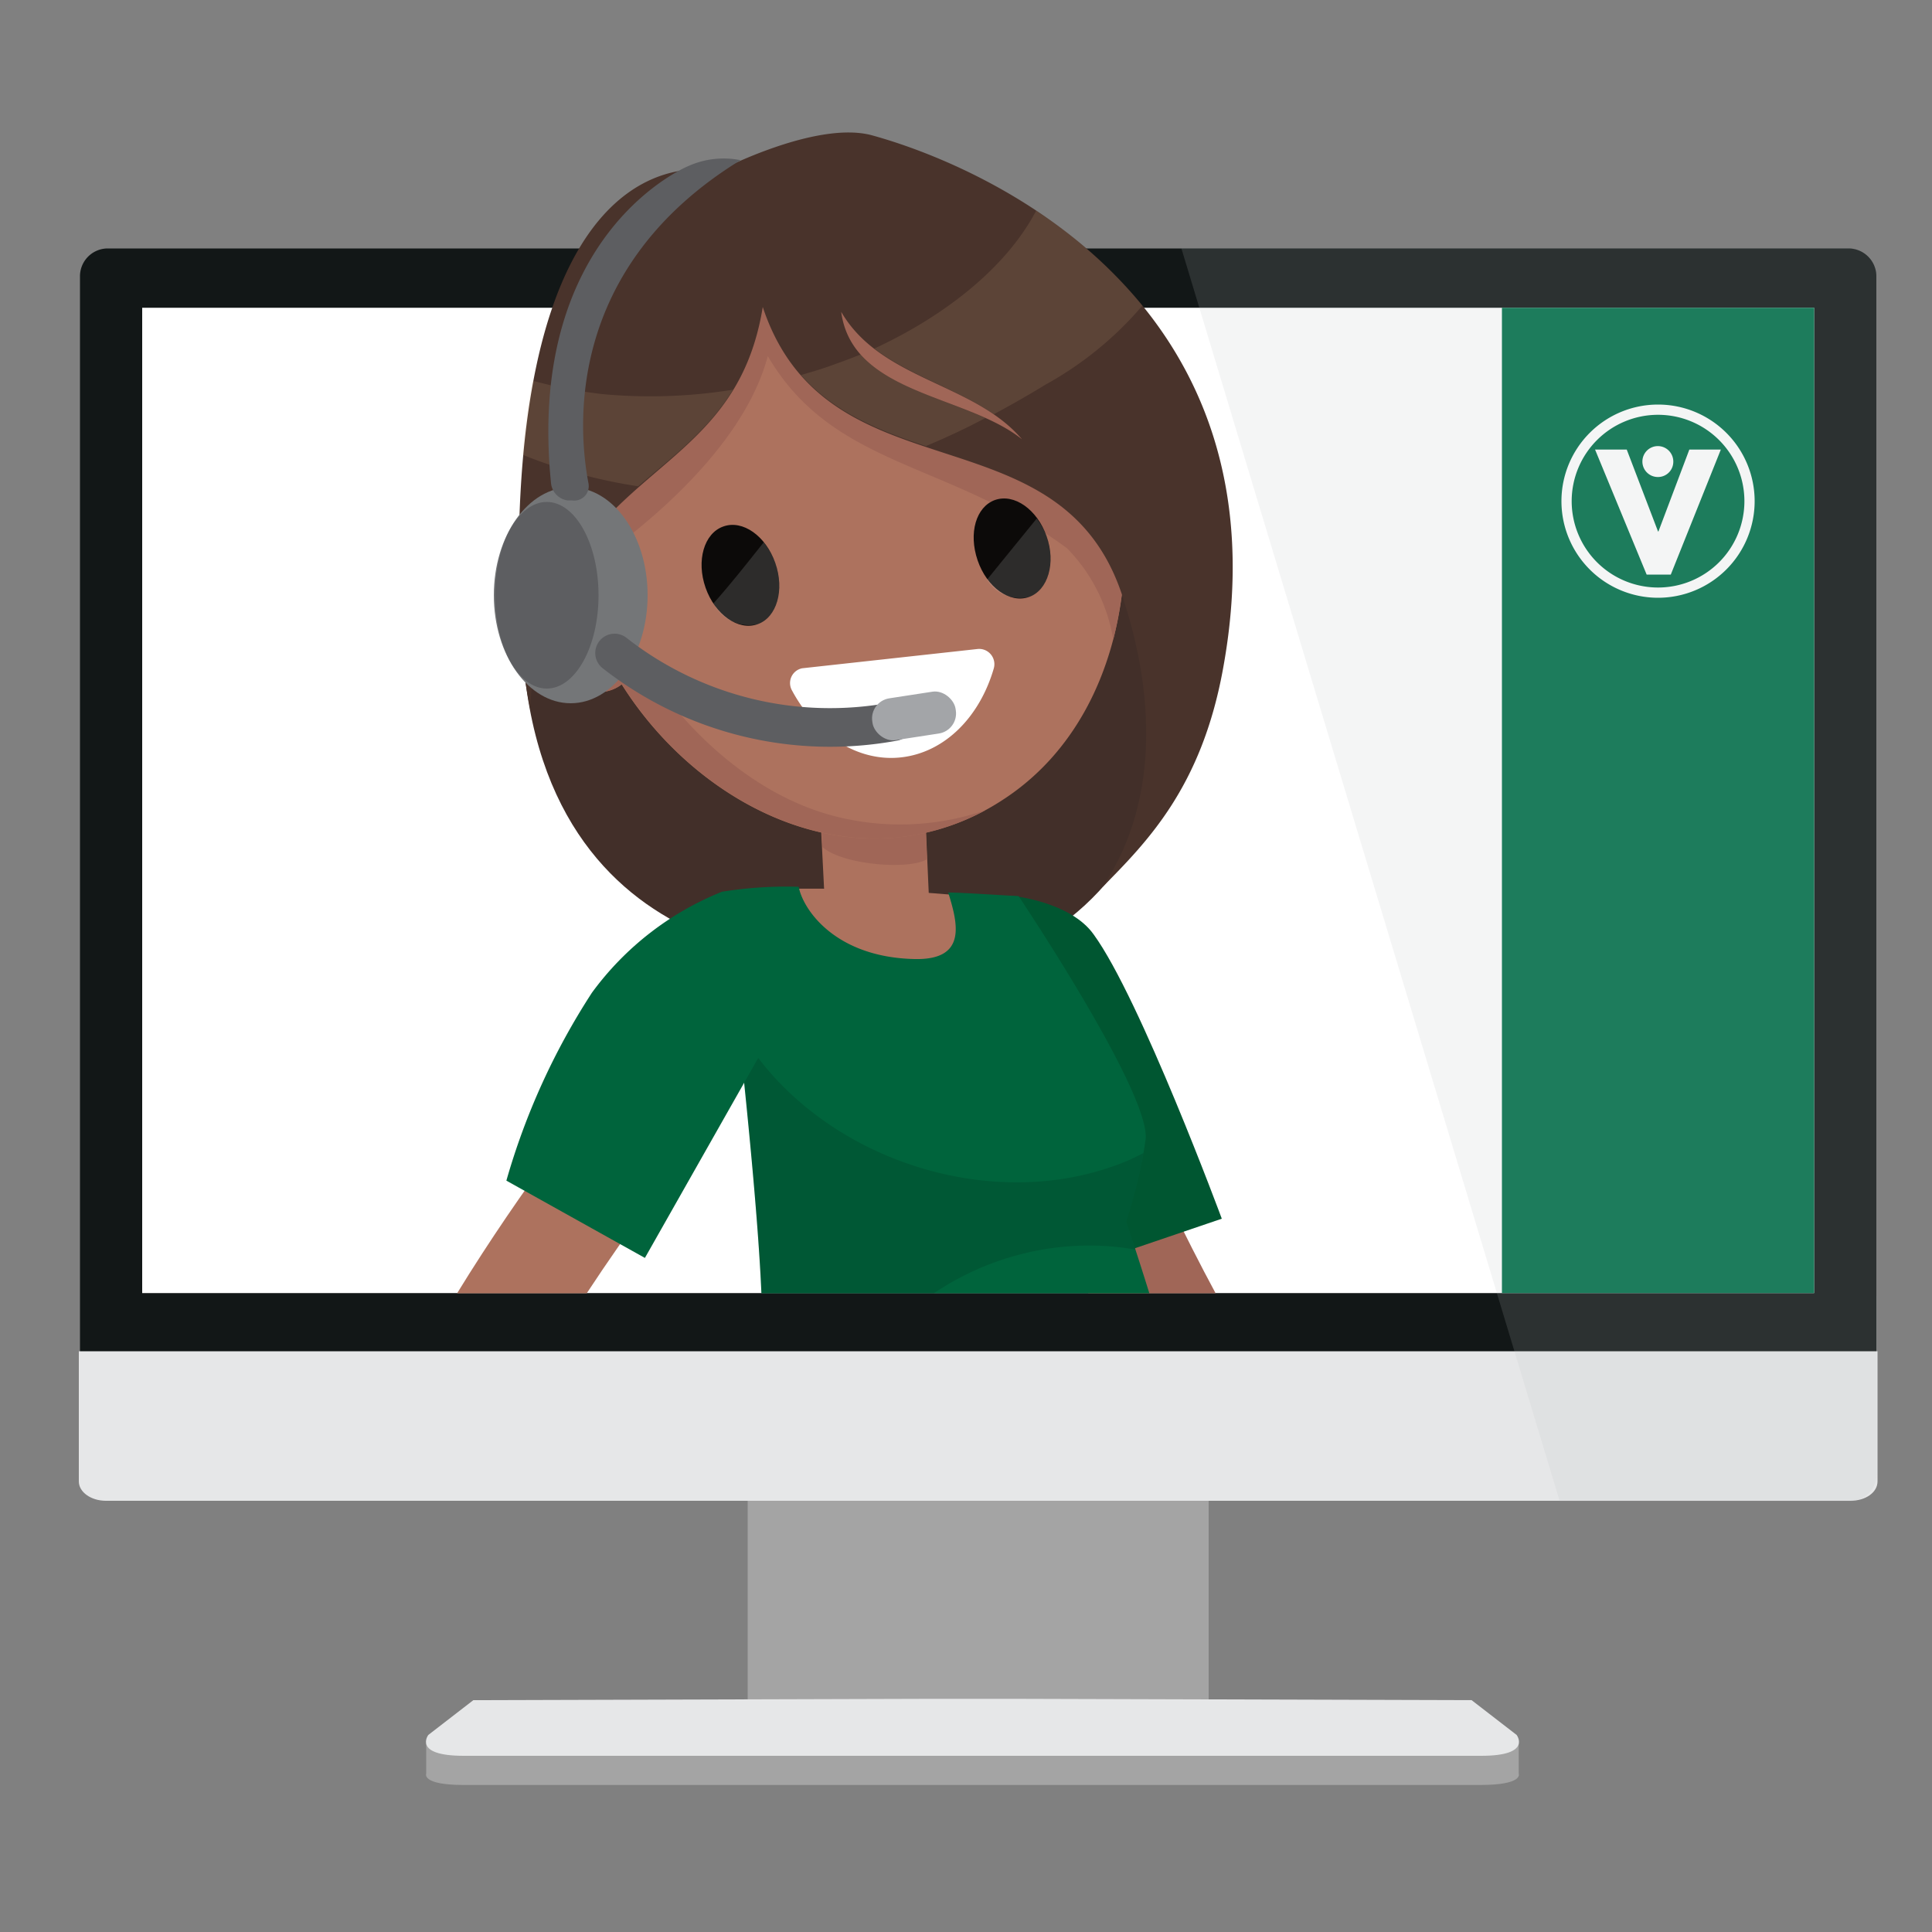 <svg xmlns="http://www.w3.org/2000/svg" viewBox="0 0 100 100"><rect x="0" y="0" width="100" height="100" fill="#808080" stroke="none"/><defs><style>.cls-1{isolation:isolate;}.cls-2{fill:#121717;}.cls-15,.cls-3{fill:#fff;}.cls-4{fill:#00704a;}.cls-5{fill:#a4a4a4;}.cls-6{fill:#e6e7e8;}.cls-7{fill:#422f29;}.cls-8{fill:#ad725e;}.cls-9{fill:#a06657;}.cls-10{fill:#005631;}.cls-11{fill:#00643c;}.cls-12,.cls-17{opacity:0.12;}.cls-13{fill:#c58375;}.cls-14{fill:#0c0a09;}.cls-15{opacity:0.14;}.cls-16{fill:#49332b;}.cls-17{fill:#f0c690;}.cls-18{fill:#747678;}.cls-19{fill:#5d5e61;}.cls-20{fill:none;stroke:#5d5e61;stroke-linecap:round;stroke-linejoin:round;stroke-width:2px;}.cls-21{fill:#a3a5a8;}.cls-22{mix-blend-mode:multiply;opacity:0.16;}.cls-23{fill:#bcbec0;}</style></defs><g class="cls-1"><g id="Layer_1" data-name="Layer 1"><path class="cls-2" d="M4.14,70.1a1.43,1.43,0,0,0,1.4,1.46H95.72a1.43,1.43,0,0,0,1.4-1.46V14.33a1.44,1.44,0,0,0-1.4-1.47H5.54a1.44,1.44,0,0,0-1.4,1.47Z"/><rect class="cls-3" x="7.36" y="15.93" width="86.54" height="51"/><rect class="cls-4" x="77.74" y="15.93" width="16.16" height="51"/><rect class="cls-5" x="38.7" y="74.03" width="23.86" height="14.93"/><path class="cls-6" d="M97.18,69.94v6.74c0,.57-.62,1-1.4,1H5.48c-.77,0-1.4-.45-1.4-1V69.94Z"/><path class="cls-5" d="M22.06,91.81V90.15c.08.83,2.14.58,2.14.58H76.47s2.06.25,2.14-.58v1.66s.25.58-2,.58H24C21.81,92.39,22.06,91.81,22.06,91.81Z"/><path class="cls-6" d="M22.17,89.8,24.5,88l23.75-.07h4.17L76.17,88,78.5,89.8s.83,1.08-1.83,1.08H24C21.34,90.88,22.17,89.8,22.17,89.8Z"/><polygon class="cls-3" points="84.2 23.27 85.82 27.51 85.84 27.51 87.44 23.27 89.07 23.27 86.48 29.74 85.23 29.74 82.56 23.27 84.2 23.27"/><path class="cls-3" d="M85.82,24.69a.8.8,0,1,1,.79-.79A.79.79,0,0,1,85.82,24.69Z"/><path class="cls-3" d="M80.82,25.94a5,5,0,1,0,5-5A5,5,0,0,0,80.82,25.94Zm.53,0a4.47,4.47,0,1,1,4.47,4.47A4.47,4.47,0,0,1,81.35,25.94Z"/><path class="cls-7" d="M39.07,9.6s2.4-2.75,5.21-1.8C48.35,9.17,65.59,16.5,62,34.85,58.13,54.17,44.17,49.71,44.17,49.71S27.57,51.19,27,32.66,35.66,8.28,39.07,9.6Z"/><path class="cls-8" d="M50.42,46.42a21.33,21.33,0,0,0-.13,3.76c-1.34.16-2.68.32-4,.41L43,50.84c-.6-1.61-1.21-3.21-1.77-4.84A84.06,84.06,0,0,1,50.42,46.42Z"/><path class="cls-9" d="M62.92,66.94c-1.54-2.85-3.5-6.9-5.11-10.52l-5.32,2.36c.85,1.93,2.29,5.1,3.84,8.16Z"/><path class="cls-10" d="M52.41,46.37s3,.3,4.2,2c2.41,3.31,6.63,14.71,6.63,14.71l-5,1.7-5-11.37Z"/><path class="cls-11" d="M59.49,66.94c-.72-2.31-1.2-3.71-1.2-3.71a24.75,24.75,0,0,0,1-4.2c.37-2.31-6.57-12.65-6.57-12.65-.23,0-3.38-.21-3.64-.18.49,1.58,1,3.5-1.74,3.44-4.12-.09-5.78-2.57-6-3.74a21,21,0,0,0-3.93.25s1.72,14.08,2,20.79Z"/><path class="cls-8" d="M30.37,66.94c1.07-1.63,2.19-3.23,3.29-4.73-1.68-.86-3.34-1.73-5-2.68-1.51,2.06-3.31,4.65-5,7.41Z"/><path class="cls-8" d="M45,37.88a2.86,2.86,0,0,1,2.83,2.89l.31,7a.34.34,0,0,1,0,.1l-5.39,0L42.4,41A2.89,2.89,0,0,1,45,37.88Z"/><path class="cls-9" d="M45,37.88a2.86,2.86,0,0,1,2.83,2.89l.15,3.7c-.85.56-4.35.32-5.41-.63L42.4,41A2.89,2.89,0,0,1,45,37.88Z"/><path class="cls-12" d="M48.34,66.94a14.43,14.43,0,0,1,7.85-2.47,13.76,13.76,0,0,1,2.58.21c-.3-.92-.48-1.45-.48-1.45a23.67,23.67,0,0,0,.89-3.54l-.73.35c-6.49,2.78-14.79.35-19.08-5.12a12.06,12.06,0,0,1-1.12-1.69c.48,4.51,1,10.15,1.16,13.71Z"/><path class="cls-8" d="M40.85,10.43a14.09,14.09,0,0,1,4.49.1,15.13,15.13,0,0,1,8.29,4.9,15.6,15.6,0,0,1,1.71,2.26l.07.11c4.38,7.08,4,18.8-3.57,23.64a12.21,12.21,0,0,1-5.43,1.91c-7.63.73-15.09-6.06-16.54-13.68C28.38,21.82,32,11.67,40.85,10.43Z"/><path class="cls-9" d="M40.85,10.43a14.09,14.09,0,0,1,4.49.1,15.13,15.13,0,0,1,8.29,4.9,15.6,15.6,0,0,1,1.71,2.26l.07.11a20.4,20.4,0,0,1,2.21,15.31,8.75,8.75,0,0,0-2.39-4.73c-6.11-4.53-12.08-4.13-15.49-9.95-1.43,5.43-8,10.07-9.87,11.24C28.38,21.82,32,11.67,40.85,10.43Z"/><path class="cls-13" d="M32.21,29.29c.06.32-.08-.32,0,0Z"/><path class="cls-3" d="M41.52,34.59l9.1-1a.79.79,0,0,1,.82,1c-.72,2.49-2.51,4.35-4.79,4.61S42.21,38,41,35.75A.78.78,0,0,1,41.52,34.59Z"/><path class="cls-14" d="M51.5,25.88c1-.35,2.18.49,2.67,1.87s.08,2.8-.91,3.15S51.08,30.41,50.6,29,50.52,26.23,51.5,25.88Z"/><path class="cls-15" d="M54.17,27.75c.48,1.39.08,2.8-.91,3.15A2,2,0,0,1,51.09,30l2.57-3.16A3.76,3.76,0,0,1,54.17,27.75Z"/><path class="cls-14" d="M37.44,27.25c1-.36,2.2.49,2.69,1.89s.08,2.82-.92,3.17-2.2-.49-2.69-1.89S36.44,27.6,37.44,27.25Z"/><path class="cls-15" d="M40.13,29.14c.49,1.4.08,2.82-.92,3.17a2.07,2.07,0,0,1-2.28-1.08c.89-1,1.75-2.09,2.6-3.16A3.81,3.81,0,0,1,40.13,29.14Z"/><path class="cls-16" d="M26.9,32a27.89,27.89,0,0,0,.54,4.68,20.13,20.13,0,0,1,1.16-5.79c3.24-7,9.6-7.09,10.88-15,3.39,10.2,15.77,4.93,18.76,15.43C59.72,36,60,41.56,57.06,45.92c2.33-2.36,5.11-5.17,6.23-11.23C66.83,15.63,51.14,8.65,45.12,7c-2.89-.77-7.88,1.83-7.88,1.83C32.27,8.08,26.22,12.71,26.9,32ZM43.54,16.14c2.05,3.54,6.86,3.66,9.36,6.6C50,20.41,44.11,20.42,43.54,16.14Z"/><path class="cls-17" d="M44.54,18.35C46,20,48.77,20.62,51,21.64c-1,.53-2,1-3.08,1.45-2.39-.8-4.73-1.72-6.46-3.68.49-.14,1-.29,1.45-.45S44,18.57,44.54,18.35Z"/><path class="cls-17" d="M53.63,10.91a24.49,24.49,0,0,1,5.5,4.91,18,18,0,0,1-5,4.08c-.88.54-1.78,1.05-2.69,1.54-1.91-1.31-4.35-2-6.18-3.4C48.69,16.45,52,14,53.63,10.91Z"/><path class="cls-17" d="M31.2,20.4a26.78,26.78,0,0,0,6.74-.23c-1.29,2.1-3.11,3.45-4.91,5a26.56,26.56,0,0,1-6-1.64c.13-1.39.3-2.66.52-3.83A24,24,0,0,0,31.2,20.4Z"/><ellipse class="cls-8" cx="30.22" cy="32.3" rx="2.62" ry="3.7" transform="translate(-11.1 16.52) rotate(-26)"/><path class="cls-9" d="M31.32,34.05a3.1,3.1,0,0,0,1.24-.88c2.33,4.25,6.36,8.1,10.95,9.15A13.58,13.58,0,0,0,51,41.94a12.2,12.2,0,0,1-4.58,1.41c-5.61.53-11.13-3-14.23-7.93a1.94,1.94,0,0,1-.34.21c-1.28.63-3-.32-3.93-2.1A3.5,3.5,0,0,0,31.32,34.05Z"/><path class="cls-11" d="M37.41,46.14a15.46,15.46,0,0,0-6.77,5.24,35.92,35.92,0,0,0-4.43,9.73l7.17,4,7.53-13.29Z"/><path class="cls-9" d="M31.81,32.22s-1.41-3.17-3.51-1.73a3,3,0,0,1,2.18,2.28Z"/><ellipse class="cls-18" cx="29.54" cy="30.81" rx="3.98" ry="5.59"/><ellipse class="cls-19" cx="28.3" cy="30.81" rx="2.68" ry="4.83"/><path class="cls-19" d="M35.64,8.59S27.21,12,28.52,25a1,1,0,0,0,.85.9l.23,0a.75.75,0,0,0,.86-.88c-.56-2.92-1.17-11.18,7.87-16.73A4.47,4.47,0,0,0,35.64,8.59Z"/><path class="cls-20" d="M31.81,33.8a18.07,18.07,0,0,0,14.45,3.55"/><rect class="cls-21" x="45.13" y="35.96" width="4.36" height="2.19" rx="1.05" transform="translate(-5.08 7.62) rotate(-8.74)"/><g class="cls-22"><path class="cls-23" d="M97.12,67.06V14.26a1.4,1.4,0,0,0-1.4-1.4H61.15L80.73,77.7h15a1.39,1.39,0,0,0,1.4-1.4V67.06Z"/></g></g></g></svg>